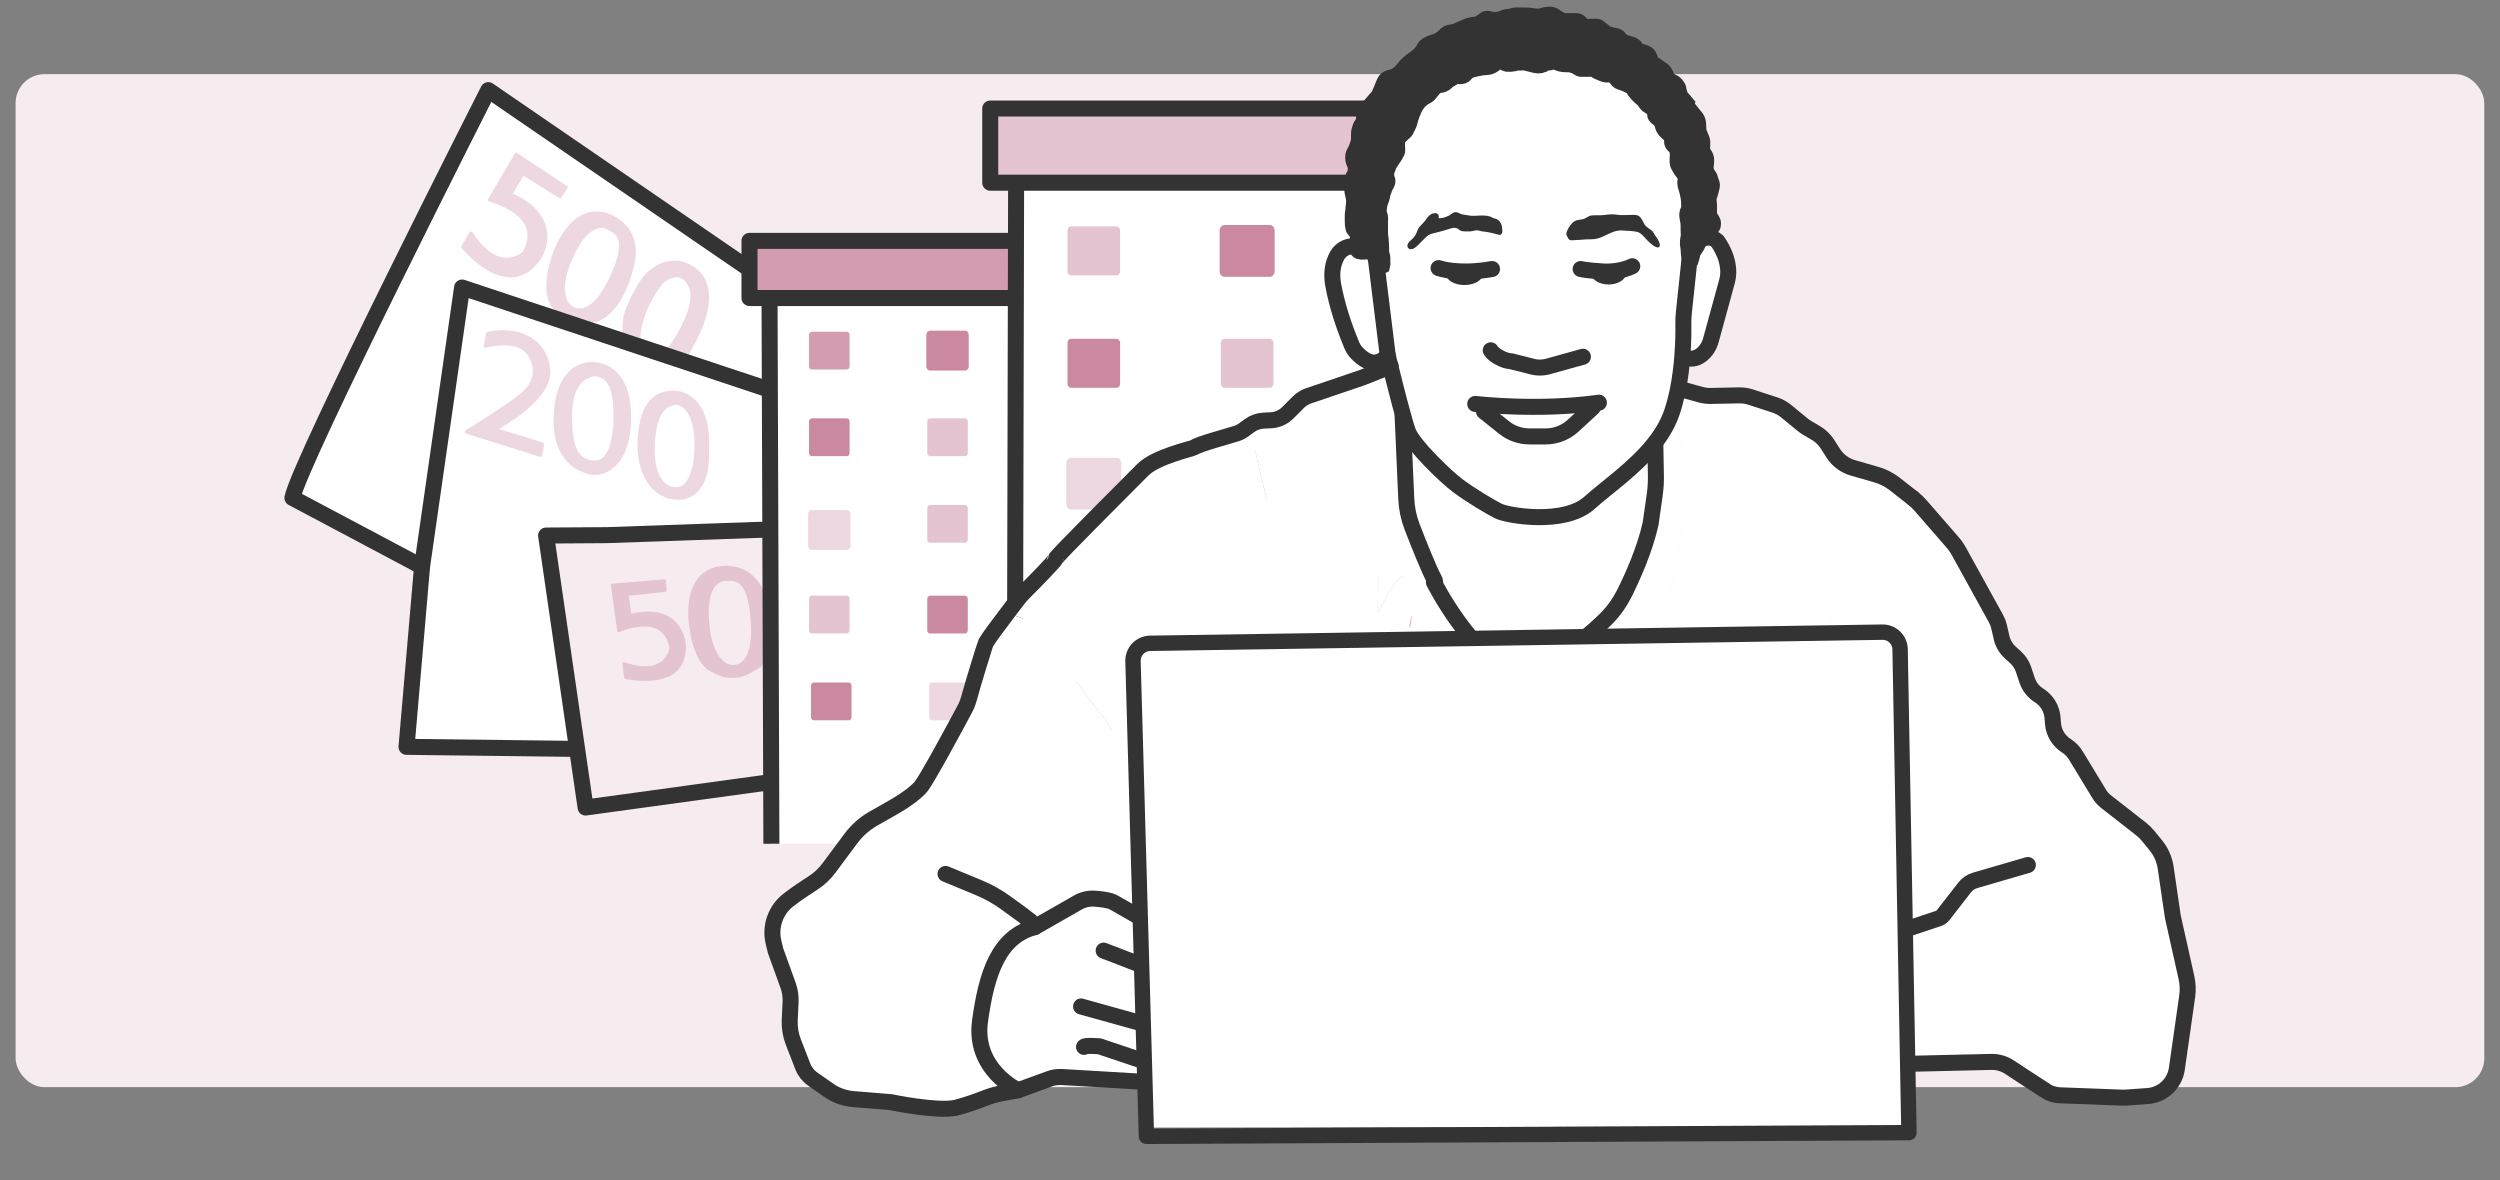 <?xml version="1.0" encoding="UTF-8"?>
<svg id="Layer_1" xmlns="http://www.w3.org/2000/svg" version="1.1" viewBox="0 0 1080 509.836">
  <rect x="0" y="0" width="1080" height="509.836" fill="#808080" stroke="none"/>
  <!-- Generator: Adobe Illustrator 29.5.1, SVG Export Plug-In . SVG Version: 2.1.0 Build 141)  -->
  <defs>
    <style>
      .st0, .st1, .st2, .st3, .st4, .st5, .st6, .st7 {
        stroke: #333;
      }

      .st0, .st1, .st5, .st6, .st7 {
        stroke-width: 6.92px;
      }

      .st0, .st2, .st3, .st4, .st5, .st6, .st7 {
        stroke-linejoin: round;
      }

      .st0, .st2, .st3, .st4, .st5, .st7 {
        stroke-linecap: round;
      }

      .st0, .st8 {
        fill: #d39cb1;
      }

      .st9 {
        fill: #dcb0c1;
      }

      .st1 {
        stroke-miterlimit: 10;
      }

      .st1, .st4, .st5, .st6 {
        fill: none;
      }

      .st10 {
        fill: #edd7e0;
      }

      .st2 {
        stroke-width: 1.449px;
      }

      .st2, .st3, .st11 {
        fill: #333;
      }

      .st3 {
        stroke-width: 1.497px;
      }

      .st12 {
        fill: #ca88a1;
      }

      .st13 {
        fill: #f6ebef;
      }

      .st4 {
        stroke-width: 6.647px;
      }

      .st14 {
        fill: #fff;
      }

      .st15, .st7 {
        fill: #e5c4d1;
      }

      .st16 {
        fill: #b7d2c5;
      }
    </style>
  </defs>
  <rect class="st13" x="6.738" y="32.03" width="1066.476" height="437.623" rx="12.496" ry="12.496"/>
  <g>
    <polygon class="st14" points="364.774 143.793 210.948 39.998 126.235 214.33 180.271 243.758 199.702 125.828 213.506 129.706 228.613 131.128 442.456 203.099 469.373 204.049 364.774 143.793"/>
    <path class="st10" d="M221.621,83.645l4.478-7.726,15.418,9.585c.323.2.746.11.959-.204l2.676-3.951c.106-.156.145-.349.108-.535-.037-.185-.146-.349-.304-.453l-21.574-14.241c-.162-.108-.361-.143-.551-.099-.189.044-.352.164-.45.332l-11.505,19.685c-.113.193-.128.428-.041.633.087.206.266.358.483.411.124.031,12.504,3.15,15.783,10.81,1.387,3.24.949,6.895-1.303,10.865-.495.439-3.64,3.031-8.121,2.512-4.7-.549-9.271-4.239-13.586-10.968-.133-.207-.36-.329-.608-.325-.245.004-.471.135-.596.345l-3.548,5.956c-.151.253-.129.573.055.803.106.133,2.651,3.306,6.573,6.484,4.752,3.852,9.463,5.996,13.715,6.258.441.027.879.034,1.31.021,4.816-.152,9.032-2.766,12.537-7.78.184-.272,4.478-6.751,2.297-14.378-1.629-5.695-6.406-10.417-14.204-14.043Z"/>
    <path class="st10" d="M274.212,104.684c-.97-4.208-3.232-7.598-6.542-9.805-.514-.42-5.941-4.684-12.795-3.237-5.662,1.196-10.556,5.918-14.549,14.041-.332.691-7.354,16.335-2.851,25.333.056.113,3.078,8.002,14.887,8.192,2.65.043,5.019-.071,5.08-.084.476-.098,11.732-2.654,16.748-25.57.669-3.055.677-6.04.023-8.87ZM247.472,111.319c4.056-9.019,7.994-11.81,10.583-12.563.81-.236,1.531-.289,2.14-.252,1.319.081,2.115.592,2.161.622.018.012.036.023.055.034.18.099.367.198.559.301,3.406,1.812,8.071,4.293.013,21.093-4.432,9.24-8.517,11.919-11.162,12.539-2.656.622-4.339-.662-4.406-.714-.037-.029-.081-.058-.123-.079-.075-.039-1.857-.989-2.769-3.977-.866-2.839-1.058-8.093,2.949-17.003Z"/>
    <path class="st10" d="M305.519,122.936c-1.427-4.548-4.791-7.84-10-9.783-.007-.002-.014-.005-.02-.007-.125-.043-3.109-1.029-7.121-.231-6.666,1.325-10.846,6.506-13.179,10.619-6.052,10.671-6.121,13.762-6.194,17.034-.015.693-.184,2.599-.112,3.707.019.302.227.233.502.359l6.29,1.767c.225.104.957.793,1.162.653.205-.14-.148-1.089-.161-1.336-.005-.097-.431-9.829,9.525-23.266.45-.387,3.904-3.241,7.117-2.557,1.747.372,3.166,1.766,4.217,4.142,3.918,8.851-8.857,26.14-8.987,26.313-.13.174-.173.399-.115.609.057.21.208.382.409.467l7.049,2.958c.075.031.153.049.23.054.241.015.481-.095.625-.303.032-.046,3.213-4.664,5.865-10.749,3.594-8.245,4.569-15.125,2.899-20.449Z"/>
    <path class="st14" d="M342.042,168.222l-142.304-46.204-17.037,114.389-1.93,20.834-5.157,65.396,72.612.876-12.309-92.161,39.478-2.392,80.085-1.641,38.359-6.335,48.789-11.546,26.383-2.736-19.999-14.954-24.275.267-15.156,2.594-31.408,8.648s-37.64,21.808-37.165-.343c.284-13.228-2.589-12.427,1.036-34.691Z"/>
    <path class="st5" d="M365.96,145.237L210.939,38.938s-81.551,160.555-84.616,176.139l55.997,29.741,17.298-120.607,288.284,95.901s-76.391-50.131-121.942-74.874Z"/>
    <polygon class="st13" points="335.209 231.307 237.092 235.333 252.976 349.678 333.6 340.815 335.209 231.307"/>
    <polyline class="st5" points="182.321 244.818 175.613 322.637 248.225 323.513"/>
    <g>
      <path class="st10" d="M237.678,159.133c-.756-5.536-3.214-9.809-7.305-12.7-5.011-3.541-12.244-4.667-19.846-3.089-.284.059-.503.285-.553.57l-.972,5.515c-.043.241.043.487.225.65.182.163.436.221.671.152.132-.039,13.238-3.781,17.937,2.97,3.907,5.612,2.861,11.998-2.73,16.667-5.99,5.002-23.877,16.012-24.057,16.123-.236.145-.366.415-.332.69.034.275.226.505.49.588l32.092,10.079c.055.017.112.028.168.031.143.009.288-.026.412-.102.174-.107.294-.283.329-.484l.821-4.788c.06-.349-.148-.689-.486-.795l-18.954-5.926c2.227-1.267,6.654-3.94,10.924-7.415,8.197-6.671,11.953-12.974,11.166-18.735Z"/>
      <path class="st10" d="M257.544,156.51c-.434-.078-5.553-.887-10.352,2.756-4.491,3.409-7.144,9.502-7.887,18.108-.804,9.321.961,16.568,5.248,21.539,4.891,5.672,11.32,6.224,12.037,6.268,2.239.138,5.74-.698,8.849-3.458,4.234-3.759,6.622-9.889,7.099-18.221.507-8.863-.892-15.734-4.159-20.422-3.272-4.694-7.695-6.165-10.835-6.571ZM260.685,197.422c-1.183,1.178-2.547,1.685-4.181,1.54-5.869-.511-9.702-4.214-9.338-20.626.139-6.243,1.817-14.04,9.024-15.722.286-.067.584-.091.89-.072.066.004.133.01.199.018,6.616.805,7.235,8.381,7.567,12.451l.033.402c.553,6.616-.107,17.936-4.194,22.009Z"/>
      <path class="st10" d="M295.433,169.554c-.509-.221-1.07-.393-1.668-.513-1.815-.363-6.484-.912-10.615,1.857-3.426,2.296-5.717,6.307-6.81,11.921-2.02,10.384-.78,19.554,3.493,25.82,2.605,3.82,6.177,6.243,10.331,7.006.675.124,1.334.206,1.976.245,3.112.192,5.825-.608,8.085-2.389,3.457-2.723,5.623-7.653,5.944-13.525.696-12.736.439-25.576-10.736-30.422ZM283.443,186.368c.774-5.12,2.457-8.582,5.003-10.289,1.598-1.071,3.138-1.166,3.967-1.114.379.023.609.077.629.082,3.39.998,5.626,4.843,6.644,11.427.511,3.303.516,7.78.013,11.684-.434,3.373-1.438,7.932-3.753,10.496-1.184,1.312-2.536,1.91-4.133,1.828-.029-.001-.058-.003-.087-.005-2.165-.134-3.991-1.092-5.425-2.849-3.256-3.987-4.298-11.736-2.858-21.26Z"/>
    </g>
    <path class="st5" d="M472.242,214.341h0c-.389-2.769-3.109-4.578-5.813-3.866l-26.198,6.892-38.11,8.844c-5.089,1.181-10.294,1.787-15.517,1.806l-37.859.139-86.527,3.028-26.301.17,17.06,117.499,96.678-13.279"/>
    <path class="st16" d="M378.634,268.848c-.478-.275-11.772-6.7-19.766-1.029-.059.036-5.949,3.674-4.359,10.335.031.132.115.246.232.316.07.041.147.065.225.07.054.003.11-.002.164-.018l5.927-1.628c.237-.065.392-.292.366-.536-.004-.043-.399-4.26,3.201-5.623,3.712-1.412,8.234,1.385,8.279,1.413.146.09.327.104.481.03l5.21-2.439c.169-.079.281-.246.29-.433.008-.187-.089-.364-.25-.457Z"/>
    <g>
      <path class="st15" d="M272.737,265.135l-1.093-7.733,15.784-1.735c.33-.037.573-.328.55-.659l-.294-4.164c-.011-.165-.089-.319-.214-.426-.125-.108-.289-.161-.454-.147l-22.534,1.858c-.17.014-.326.096-.432.23-.106.133-.154.303-.13.471l2.719,19.756c.026.194.143.363.314.458.171.095.377.102.555.022.102-.046,10.303-4.588,16.697-1.09,2.705,1.48,4.378,4.231,4.973,8.178-.103.569-.867,4.051-4.229,6.115-3.53,2.161-8.667,2.092-15.271-.206-.203-.07-.425-.031-.594.104-.166.135-.251.347-.224.56l.776,6.014c.033.255.221.464.472.523.145.034,3.61.842,8.024.91,5.35.083,9.749-.987,12.816-3.104.318-.22.623-.451.912-.693,3.231-2.706,4.719-6.782,4.422-12.124-.02-.287-.567-7.063-6.187-11.132-4.196-3.038-10.034-3.705-17.356-1.987Z"/>
      <path class="st15" d="M326.547,250.044c-2.883-3.216-6.501-5.09-10.465-5.423-.653-.119-7.465-1.23-12.767,3.349-4.379,3.783-6.382,10.282-5.954,19.323.043.765,1.161,18.784,9.961,22.937.114.054.24.076.365.065l.827.48c4.813,2.795,10.751,2.815,15.584.054,2.301-1.315,4.221-2.413,4.251-2.427.056-.026.109-.061.156-.101.37-.316,8.989-7.992,2.308-30.479-.891-2.998-2.326-5.615-4.266-7.777ZM306.342,268.773c-.807-9.856,1.292-14.202,3.195-16.113.595-.598,1.2-.993,1.752-1.255,1.194-.566,2.138-.504,2.192-.5.022.002.043.003.065.003.205-0.0.417-.003.635-.007,3.858-.06,9.141-.142,10.204,18.461.585,10.231-1.697,14.55-3.714,16.372-2.025,1.828-4.119,1.517-4.202,1.504-.046-.008-.099-.011-.146-.01-.085.002-2.104.032-4.346-2.144-2.13-2.067-4.836-6.575-5.634-16.311Z"/>
    </g>
    <g>
      <g>
        <rect class="st14" x="333.307" y="125.177" width="152.488" height="239.329"/>
        <path class="st6" d="M487.635,323.034V120.642c-.606-.686-155.222,0-155.222,0l.826,243.863"/>
        <g>
          <g>
            <path class="st12" d="M416.877,142.843h-15.093c-.891,0-1.613.816-1.613,1.825v13.589c0,1.009.722,1.825,1.613,1.825h15.093c.891,0,1.613-.816,1.613-1.825v-13.589c0-1.009-.722-1.825-1.613-1.825Z"/>
            <path class="st10" d="M465.862,182.917h-15.094c-.891,0-1.613.816-1.613,1.825v13.587c0,1.009.722,1.825,1.613,1.825h15.094c.891,0,1.613-.816,1.613-1.825v-13.587c0-1.009-.722-1.825-1.613-1.825Z"/>
            <path class="st10" d="M365.812,220.341h-15.093c-.891,0-1.613.816-1.613,1.825v13.589c0,1.009.722,1.825,1.613,1.825h15.093c.891,0,1.613-.816,1.613-1.825v-13.589c0-1.009-.722-1.825-1.613-1.825Z"/>
            <path class="st10" d="M465.862,259.534h-15.094c-.891,0-1.613.816-1.613,1.825v13.589c0,1.009.722,1.825,1.613,1.825h15.094c.891,0,1.613-.816,1.613-1.825v-13.589c0-1.009-.722-1.825-1.613-1.825Z"/>
          </g>
          <g>
            <path class="st9" d="M465.862,143.299h-15.094c-.668,0-1.21.613-1.21,1.369v13.589c0,.756.542,1.369,1.21,1.369h15.094c.668,0,1.21-.613,1.21-1.369v-13.589c0-.756-.542-1.369-1.21-1.369Z"/>
            <path class="st8" d="M365.812,143.299h-15.093c-.668,0-1.21.613-1.21,1.369v13.589c0,.756.542,1.369,1.21,1.369h15.093c.668,0,1.21-.613,1.21-1.369v-13.589c0-.756-.542-1.369-1.21-1.369Z"/>
            <path class="st15" d="M416.877,180.723h-15.093c-.668,0-1.21.613-1.21,1.369v13.589c0,.756.542,1.369,1.21,1.369h15.093c.668,0,1.21-.613,1.21-1.369v-13.589c0-.756-.542-1.369-1.21-1.369Z"/>
            <path class="st12" d="M365.812,180.723h-15.093c-.668,0-1.21.613-1.21,1.369v13.589c0,.756.542,1.369,1.21,1.369h15.093c.668,0,1.21-.613,1.21-1.369v-13.589c0-.756-.542-1.369-1.21-1.369Z"/>
            <path class="st10" d="M466.706,297.035h-15.094c-.891,0-1.613.816-1.613,1.825v13.587c0,1.009.722,1.825,1.613,1.825h15.094c.891,0,1.613-.816,1.613-1.825v-13.587c0-1.009-.722-1.825-1.613-1.825Z"/>
            <path class="st10" d="M417.721,294.841h-15.093c-.668,0-1.21.613-1.21,1.369v13.589c0,.756.542,1.369,1.21,1.369h15.093c.668,0,1.21-.613,1.21-1.369v-13.589c0-.756-.542-1.369-1.21-1.369Z"/>
            <path class="st12" d="M366.656,294.841h-15.093c-.668,0-1.21.613-1.21,1.369v13.589c0,.756.542,1.369,1.21,1.369h15.093c.668,0,1.21-.613,1.21-1.369v-13.589c0-.756-.542-1.369-1.21-1.369Z"/>
            <path class="st15" d="M416.877,218.148h-15.093c-.668,0-1.21.613-1.21,1.369v13.587c0,.756.542,1.369,1.21,1.369h15.093c.668,0,1.21-.613,1.21-1.369v-13.587c0-.756-.542-1.369-1.21-1.369Z"/>
            <path class="st9" d="M465.862,218.148h-15.094c-.668,0-1.21.613-1.21,1.369v13.587c0,.756.542,1.369,1.21,1.369h15.094c.668,0,1.21-.613,1.21-1.369v-13.587c0-.756-.542-1.369-1.21-1.369Z"/>
            <path class="st12" d="M416.877,257.341h-15.093c-.668,0-1.21.613-1.21,1.369v13.589c0,.756.542,1.369,1.21,1.369h15.093c.668,0,1.21-.613,1.21-1.369v-13.589c0-.756-.542-1.369-1.21-1.369Z"/>
            <path class="st15" d="M365.812,257.341h-15.093c-.668,0-1.21.613-1.21,1.369v13.589c0,.756.542,1.369,1.21,1.369h15.093c.668,0,1.21-.613,1.21-1.369v-13.589c0-.756-.542-1.369-1.21-1.369Z"/>
          </g>
        </g>
        <rect class="st0" x="323.78" y="104.052" width="171.84" height="24.7"/>
      </g>
      <g>
        <rect class="st14" x="440.14" y="74.293" width="197.823" height="274.316"/>
        <path class="st6" d="M640.351,348.891V68.41c-.786-.89-201.37,0-201.37,0l-.635,280.481"/>
        <g>
          <g>
            <path class="st12" d="M548.556,97.211h-19.581c-1.155,0-2.092,1.059-2.092,2.368v17.629c0,1.309.937,2.368,2.092,2.368h19.581c1.155,0,2.092-1.059,2.092-2.368v-17.629c0-1.309-.937-2.368-2.092-2.368Z"/>
            <path class="st15" d="M612.104,149.199h-19.582c-1.155,0-2.092,1.059-2.092,2.368v17.627c0,1.309.937,2.368,2.092,2.368h19.582c1.155,0,2.092-1.059,2.092-2.368v-17.627c0-1.309-.937-2.368-2.092-2.368Z"/>
            <path class="st10" d="M482.309,197.749h-19.581c-1.155,0-2.092,1.059-2.092,2.368v17.629c0,1.309.937,2.368,2.092,2.368h19.581c1.155,0,2.092-1.059,2.092-2.368v-17.629c0-1.309-.937-2.368-2.092-2.368Z"/>
            <path class="st8" d="M612.104,248.594h-19.582c-1.155,0-2.092,1.059-2.092,2.368v17.629c0,1.309.937,2.368,2.092,2.368h19.582c1.155,0,2.092-1.059,2.092-2.368v-17.629c0-1.309-.937-2.368-2.092-2.368Z"/>
          </g>
          <g>
            <path class="st15" d="M612.104,97.803h-19.582c-.866,0-1.569.796-1.569,1.776v17.629c0,.981.703,1.776,1.569,1.776h19.582c.866,0,1.569-.796,1.569-1.776v-17.629c0-.981-.703-1.776-1.569-1.776Z"/>
            <path class="st15" d="M482.309,97.803h-19.581c-.866,0-1.569.796-1.569,1.776v17.629c0,.981.703,1.776,1.569,1.776h19.581c.866,0,1.569-.796,1.569-1.776v-17.629c0-.981-.703-1.776-1.569-1.776Z"/>
            <path class="st15" d="M548.556,146.352h-19.581c-.866,0-1.569.796-1.569,1.776v17.629c0,.981.703,1.776,1.569,1.776h19.581c.866,0,1.569-.796,1.569-1.776v-17.629c0-.981-.703-1.776-1.569-1.776Z"/>
            <path class="st12" d="M482.309,146.352h-19.581c-.866,0-1.569.796-1.569,1.776v17.629c0,.981.703,1.776,1.569,1.776h19.581c.866,0,1.569-.796,1.569-1.776v-17.629c0-.981-.703-1.776-1.569-1.776Z"/>
            <path class="st10" d="M613.199,297.244h-19.582c-1.155,0-2.092,1.059-2.092,2.368v17.627c0,1.309.937,2.368,2.092,2.368h19.582c1.155,0,2.092-1.059,2.092-2.368v-17.627c0-1.309-.937-2.368-2.092-2.368Z"/>
            <path class="st8" d="M549.651,294.397h-19.581c-.866,0-1.569.796-1.569,1.776v17.629c0,.981.703,1.776,1.569,1.776h19.581c.866,0,1.569-.796,1.569-1.776v-17.629c0-.981-.703-1.776-1.569-1.776Z"/>
            <path class="st8" d="M483.404,294.397h-19.581c-.866,0-1.569.796-1.569,1.776v17.629c0,.981.703,1.776,1.569,1.776h19.581c.866,0,1.569-.796,1.569-1.776v-17.629c0-.981-.703-1.776-1.569-1.776Z"/>
            <path class="st8" d="M548.556,194.904h-19.581c-.866,0-1.569.796-1.569,1.776v17.627c0,.981.703,1.776,1.569,1.776h19.581c.866,0,1.569-.796,1.569-1.776v-17.627c0-.981-.703-1.776-1.569-1.776Z"/>
            <path class="st15" d="M612.104,194.904h-19.582c-.866,0-1.569.796-1.569,1.776v17.627c0,.981.703,1.776,1.569,1.776h19.582c.866,0,1.569-.796,1.569-1.776v-17.627c0-.981-.703-1.776-1.569-1.776Z"/>
            <path class="st10" d="M548.556,245.75h-19.581c-.866,0-1.569.796-1.569,1.776v17.629c0,.981.703,1.776,1.569,1.776h19.581c.866,0,1.569-.796,1.569-1.776v-17.629c0-.981-.703-1.776-1.569-1.776Z"/>
            <path class="st15" d="M482.309,245.75h-19.581c-.866,0-1.569.796-1.569,1.776v17.629c0,.981.703,1.776,1.569,1.776h19.581c.866,0,1.569-.796,1.569-1.776v-17.629c0-.981-.703-1.776-1.569-1.776Z"/>
          </g>
        </g>
        <rect class="st7" x="427.782" y="46.887" width="222.928" height="32.043"/>
      </g>
    </g>
    <g>
      <g>
        <g>
          <path class="st14" d="M667.942,459.601c-1.791-4.21-9.267-19.531-25.12-24.483l-.847-9.882-.337-3.993s32.829,1.356,41.123.847c5.109-.315,9.897-.884,12.819-1.274,1.843-.247,3.559-1.034,4.952-2.263,4.068-3.589,13.321-11.223,19.127-11.867,6.503-.719,20.513.652,24.491,1.071.697.075,1.364.33,1.933.742l7.192,5.169c1.004.719,2.285.944,3.476.607l20.288-5.724,18.7-5.387,1.393-.405c.697-.202,1.431-.217,2.135-.052l16.01,1.969c.487.112-.951,1.432-.464,1.372l-16.037-5.098-.532-15.969c-.127-.277-1.529-6.628-1.597-6.92l-6.213-33.537-.202.007c0-.457-.007-.704-.007-.704,0,0-.547-63.194-.727-63.741,0,0,.569-17.486,10.901-39.625,10.181-21.816,23.584-26.791,25.869-25.315.037.022.067.052.097.075,1.191.929,2.285,1.963,3.266,3.102l13.8,15.868c1.094,1.251,2.053,2.622,2.854,4.083l16.055,29.106c.562,1.019.974,2.105,1.236,3.236l1.101,4.81c.569,2.48,1.88,4.727,3.761,6.443l2.3,2.098c1.596,1.446,2.787,3.289,3.461,5.334l1.461,4.45c.907,2.765,2.75,5.124,5.207,6.668l.03.022c3.341,2.098,5.484,5.656,5.799,9.59l.202,2.562c.307,3.933,2.457,7.484,5.791,9.59,1.633,1.034,3.004,2.427,4.008,4.076l10.152,16.699c.787,1.289,1.798,2.427,2.982,3.356l15.089,11.792c1.154.899,2.203,1.933,3.124,3.064l3.334,4.098c2.225,2.735,3.671,6.023,4.18,9.507l3.109,21.247,5.874,26.274c.599,2.66.704,5.402.322,8.099l-4.465,31.339c-.907,6.391-6.158,11.29-12.601,11.755l-9.365.674c-.494.037-.996.045-1.498.022l-26.873-1.011c-1.723-.06-3.409-.45-4.967-1.139-.734-.315-1.431-.697-2.105-1.139l-14.856-9.867c-2.337-1.551-5.102-2.352-7.911-2.285l-56.219,1.296c-3.634.082-7.275-.232-10.841-.944l-29.496-5.866-46.884-11.515s-10.661-2.195-21.831-.502c-11.17,1.693-23.697,9.814-26.574,19.464,0,0-.142-.39-.435-1.071v-.007Z"/>
          <path class="st14" d="M818.551,209.109l7.717,6.038c-2.285-1.476-15.688,3.499-25.869,25.315-10.331,22.139-10.901,39.625-10.901,39.625.18.547,10.866,82.237,10.866,82.237,0,0-5.314-.156-5.314.301.12,6.256,11.286,25.634,3.726,38.857l-3.037,1.682-18.7,5.387-20.288,5.724c-1.191.337-2.472.112-3.476-.607l-7.192-5.169c-.569-.412-1.236-.667-1.933-.742-3.978-.42-17.988-1.791-24.491-1.071-5.806.644-15.059,8.279-19.127,11.867-1.393,1.229-3.109,2.015-4.952,2.263-2.922.39-7.709.959-12.819,1.274-8.294.509-41.123-.847-41.123-.847l.337,3.993-.39.03-29.331-8.556-20.236-5.357c-.36-.097-.734-.157-1.109-.18l-9.058-.502c-.907-.052-1.806.12-2.63.502l-5.806,2.682c-.584.27-1.124.637-1.581,1.094l-24.566,24.371-5.492-.18-3.641-3.057.674-1.341c.757-1.513,1.131-3.154,1.131-4.795,0-2.24-.697-4.465-2.068-6.338-.674-.921-1.491-1.731-2.42-2.397l4.967-4.915c1.693-1.678,2.592-3.926,2.592-6.218,0-1.101-.21-2.218-.637-3.274-1.566-3.873-5.656-6.098-9.762-5.312l-4.016.779c-.592.112-1.199.172-1.791.172-1.708,0-3.386-.465-4.87-1.349-1.334-.802-2.847-1.259-4.398-1.334l-8.159-.397-.12.105-19.172-21.434.337-.3s1.109-20.67-.367-26.941-2.952-28.042-14.025-41.7c-7.282-8.975-17.119-23.547-22.993-32.462-3.319-5.035-8.294-8.743-14.055-10.489l-3.177-.959-.704-.24c1.738-2.285,3.364-4.413,4.51-5.919.959-1.259,2-2.435,3.139-3.544,3.738-3.634,13.216-13.433,13.216-14.04,0-.772,31.279-32.05,37.744-38.516,5.649-5.649,21.142-9.065,21.824-9.5,2.824-1.798,14.182-4.705,18.61-6.136,1.116-.36,2.173-.899,3.117-1.596l2.555-1.858s6.278,28.589,8.848,37.062c2.562,8.473,30.042,50.331,32.867,54.181,1.918,2.615,10.459,10.788,15.748,15.77,2.457,2.315,5.589,3.806,8.945,4.165,2.727.285,6.248.996,9.455,2.66,4.465,2.322,26.094,27.001,26.941,27.96.015.022.022.03.022.03l6.675-.517,23.48-10.871,28.649-13.261,11.71-7.402c1.94-1.221,3.679-2.727,5.177-4.473l11.612-13.545s29.526-41.086,42.367-58.804c12.841-17.718,19.606-21.045,19.606-21.045,1.97,3.087,4.99,5.342,8.503,6.353l10.129,2.922c2.899.832,5.611,2.218,7.994,4.083Z"/>
          <path class="st14" d="M789.475,191.9l2.45,3.851s-17.748.509-26.769-6.023c-5.641-4.091-12.601-6.053-17.074-6.96-3.356-.674-6.548-2.008-9.417-3.881l-13.403-8.773-.764-.165c.142-.637.277-1.281.405-1.925l.847.015,9.043,2.48c1.386.375,2.824.554,4.263.524l12.257-.247c1.678-.03,3.356.217,4.952.742l10.474,3.416c1.776.577,3.424,1.476,4.862,2.66l7.237,5.934c.607.494,1.244.936,1.918,1.334l3.656,2.15c2.053,1.199,3.783,2.869,5.065,4.87Z"/>
          <path class="st14" d="M765.157,189.728c9.02,6.533,26.769,6.023,26.769,6.023,0,0-6.765,3.326-19.606,21.045-12.841,17.718-42.367,58.804-42.367,58.804l-11.612,13.545c-1.498,1.746-3.236,3.251-5.177,4.473l-11.71,7.402-28.649,13.261-.06-.135,12.174-9.47,19.382-17.269c2.27-2.023,4.21-4.39,5.754-7.012,3.102-5.282,8.264-14.235,9.35-17.186,1.581-4.285,5.634-18.258,7.889-43.505,2.255-25.24-4.997-41.677-4.997-41.677.884-2.607,1.603-5.334,2.203-8.076l.764.165,13.403,8.773c2.869,1.873,6.061,3.207,9.417,3.881,4.473.907,11.433,2.869,17.074,6.96Z"/>
          <path class="st14" d="M729.96,114.292c.015-1.004.562-2.218.802-3.162.21-.809.3-1.925.787-2.6.839-1.161,1.543-2.27,2.113-3.596.165-.382.127-.614.24-.974,2.862-1.701,5.566-1.94,8.009.21,2.585,3.723,4.315,7.687,4.66,12.062.15,1.865-.067,3.738-.562,5.544l-6.9,25.18c-.674,2.457-2.03,4.712-4.038,6.286-2.57,2.023-5.139,2.173-7.709.749l-.592-.045c.472-6.061.487-11.155.442-13.95-.03-1.708.052-3.416.232-5.109l2.487-23.442c.022.172.037.345.037.539-.007.772.022,1.536-.007,2.308Z"/>
          <path class="st11" d="M586.34,106.56c0-.472.007-.951.022-1.423.015-.584.195-1.094.255-1.656.06-.494.09-1.184.015-1.663-.105-.689-.607-1.423-.981-2.008-.202-.322-.479-.509-.719-.809-.33-.42-.24-.652-.337-1.154-.127-.674-.187-1.214-.187-1.91.007-1.146.015-2.293,0-3.439-.007-.607.202-1.101.262-1.701.067-.697.03-1.311.172-2.023.232-1.146.187-2.772-.12-3.903-.337-1.236-.554-2.465-.562-3.746,0-1.154-.24-2.57.045-3.671.3-1.161,1.289-2.098,1.438-3.311.15-1.154.067-2.465-.442-3.491-.509-1.041-.734-2.225-.562-3.394.21-1.349,1.154-2.285,1.528-3.514.39-1.274.907-2.54.936-3.873.022-1.274-.112-2.51.24-3.723.232-.817.502-1.723,1.034-2.427.142-.195.577-.494.719-.727.255-.435.217-.779.21-1.281-.015-1.161-.285-3.064.734-3.858l4.66-5.394c1.049-.914,1.401-2.188,1.963-3.424.502-1.124.959-2.285,1.401-3.431.839-2.18,2.944-1.865,4.735-2.697.682-.322,1.379-.959,1.963-1.468.652-.584,1.304-1.266,1.821-1.963,1.274-1.738,2.832-2.959,4.6-4.165,1.536-1.049,2.847-2.36,3.866-3.918.255-.375.292-.787.607-1.139.375-.412.892-.802,1.401-1.019.435-.187.779-.33,1.184-.554.397-.225.802-.285,1.266-.412,1.686-.457,3.124-1.274,4.353-2.517.524-.524,1.056-1.049,1.701-1.416.704-.397,1.476-.232,2.21-.42,2.75-.682,5.117-2.45,7.851-3.012,1.393-.277,2.705-.142,3.926-1.026.345-.247.592-.442.974-.637.42-.217.644-.614,1.034-.854.637-.397,1.423-.27,2.09-.052,1.438.472,2.869.39,4.323.037.727-.172,1.408-.524,2.113-.772.847-.292,1.723-.277,2.57-.442.674-.135,1.393-.442,2.083-.479.824-.045,1.671.007,2.495.007,1.701,0,3.289-.022,4.922.3.817.157,1.581.202,2.427.195,1.109-.007,2.015-.479,3.079-.682.749-.15,2.023-.24,2.772-.075,1.079.24,1.88,1.236,2.869,1.678.472.21.764.375,1.184.674.532.382.981.375,1.596.36,1.004-.015,2.015,0,3.019,0,.719,0,1.506-.09,2.218.022,1.161.18,1.671,1.206,2.09,2.18,0,0,.052.127.105.247h4.555c.667,0,1.723-.21,2.315.135.352.202.712.592,1.056.847.427.322.899.622,1.296.981.689.614,1.019.989,1.948,1.221.757.195,1.446.435,2.195.614.824.202,1.641.127,2.315.749.307.277.457.682.749.974.36.367.839.659,1.236.981.502.412,1.199.479,1.821.667.824.24,1.701.397,2.465.817.33.172.629.42.869.704.3.352.322.779.592,1.131.509.682,1.528.779,2.285,1.019.794.262,1.663.397,2.33.921.562.435,1.019,1.274,1.221,1.955.225.757.262,1.536.899,2.105.345.307.772.382,1.169.584.554.27.996.629,1.476.989.33.247.622.472.921.742.352.322.719.382,1.086.652.599.45,1.086,1.341,1.356,2.03.382.981.854,2.068,1.821,2.562.764.397,1.821.764,2.36,1.416.33.405.749.899.989,1.356.247.457.195.854.285,1.349.15.809.547,1.596.682,2.397l2.937,3.431c-.202,1.266,1.026,2.3,1.671,3.184.689.951,1.468,1.768,2.195,2.69,1.049,1.319,1.056,3.027,1.041,4.66-.022,1.776.959,3.214,1.536,4.847.502,1.438-.045,3.094.165,4.593.127.892.824,1.573,1.236,2.375.427.839.487,1.356.487,2.278.007,1.049-.27,2.015-.247,3.079.015.847.412,1.925.854,2.66.255.412.614.719.817,1.169.255.554.315,1.191.547,1.753.322.779.644,1.453.465,2.352-.172.847-.442,1.708-.652,2.585-.135.599-.397,1.139-.562,1.723-.09.345-.277.847-.24,1.221,0,0,.127,1.206.247,2.412v1.753c0,1.146-.21,2.442.36,3.461.577,1.041,1.326,1.648,1.356,2.907.007.584-.037,1.034-.472,1.483-.247.255-.614.352-.862.592-.292.277-.217.465-.42.802-.307.517-.907.981-1.311,1.423-.382.412-.802.832-1.214,1.214-.405.367-.779.712-1.169,1.094-.285.292-.532.292-.667.734-.112.36-.075.592-.24.974-.569,1.326-1.274,2.435-2.113,3.596-.487.674-.577,1.791-.787,2.6-.24.944-.787,2.158-.802,3.162.03-.772,0-1.536.007-2.308,0-.195-.015-.367-.037-.539-.045-.367-.142-.704-.217-1.101-.24-1.371-.12-2.809-.427-4.165-.172-.764-.045-1.626-.052-2.412-.007-.509.172-.794.255-1.266.165-.907-.007-2.008-.007-2.937,0-1.498.075-2.959-.247-4.42-.225-1.004-.509-2.375-.202-3.416.105-.352.345-.667.45-1.041.097-.36.21-.817.255-1.191.045-.382-.015-.817-.015-1.206,0-1.161-.075-2.24-.3-3.371-.24-1.229-.494-2.547-.921-3.731-.472-1.296-.547-2.293-.3-3.626.27-1.461-.592-2.345-1.416-3.424-.442-.577-.854-1.109-1.161-1.761-.247-.532-.697-1.146-.809-1.716-.225-1.094,0-2.487.007-3.619.007-1.446-.157-2.705-1.214-3.738-.524-.517-1.131-1.004-1.251-1.776-.082-.547.082-1.109-.037-1.656-.352-1.656-1.888-2.337-2.892-3.491-.659-.749-1.049-1.716-1.251-2.66-.165-.749-.682-1.431-1.184-2.008-.509-.584-1.408-.981-1.813-1.648-.195-.322-.105-.562-.15-.914-.075-.509-.202-1.086-.435-1.558-.652-1.341-2.562-1.701-3.439-2.922-.435-.599-.764-1.236-1.334-1.723-1.693-1.423-3.162-2.697-4.832-5.626-.682-.067-1.581-.644-2.21-.914-.847-.367-1.761-.764-2.652-.996-.936-.24-1.311-.824-1.88-1.581-.584-.779-1.169-1.618-2.195-1.663-.712-.037-1.453.09-2.158.015-.847-.09-1.678-.487-2.45-.809-.869-.352-1.641-.674-2.397-1.221-.712-.502-1.251-.427-2.105-.427h-2.36c-.532,0-1.086.03-1.618,0s-.584-.165-1.026-.442c-1.393-.869-2.832-1.521-4.465-1.521-1.581,0-2.959-.022-4.413-.667-.802-.36-1.274-.652-2.195-.569-.524.045-.929.337-1.423.45-.974.225-1.94-.382-3.049.959-2.083.839-4.225-.195-6.271-.607-.42-.082-.802-.232-1.214-.315-.689-.135-1.573.015-2.278.015-.599,0-1.176-.045-1.761.112-.652.172-1.176.352-1.843.375-.644.022-1.408.12-2.03.022-.787-.127-1.356-.697-2.083-.951-.682-.24-1.109-.292-1.783.015-.622.277-1.191.734-1.716,1.169-1.011.824-2.173,1.191-3.484,1.221-1.468.045-2.959.367-4.42.667-1.401.292-2.637.577-3.798,1.528-.682.562-.839,1.229-1.708,1.551-.532.195-.974.172-1.536.172-.502,0-1.221-.15-1.701-.022-.704.187-1.386.832-2.023,1.191-.622.352-1.161.547-1.671,1.094-.36.382-.337.479-.779.742-.285.172-.622.352-.929.494-.547.262-1.139.187-1.716.36-.592.18-1.251.337-1.723.779-.524.494-.944,1.191-1.453,1.723-.45.472-.787,1.011-1.229,1.483-.562.592-1.206.832-1.91,1.229-.712.397-1.379.936-1.955,1.521-2.03,2.03-3.004,4.585-3.911,7.222-.337.974-.494,2.008-.862,2.967-.225.599-.592,1.131-.862,1.708-.127.262-.195.592-.337.839-.277.487-.794.839-1.184,1.229-.637.637-1.371,1.221-1.978,1.903-.929,1.049-.727,2.345-.727,3.656,0,.727.172,1.708.022,2.42-.172.809-1.364,1.364-1.244,2.255l-2.45,3.679c-.112,1.154-.877,2.188-.989,3.334-.09.869-.045,1.768.322,2.547.824,1.761-1.019,3.027-1.296,4.66l-.734,1.955c.015,1.558-.839,2.907-1.199,4.413-.262,1.109-.412,2.315-.285,3.484.06.577.307,1.116.45,1.656.165.637.052,1.371.052,2.03v3.634c0,.652.007,1.304,0,1.963,0,.779.217,1.423.255,2.18.06,1.319.24,2.54.24,3.866,0,.599-.06,1.221-.015,1.813.052.764.382,1.438.517,2.165.075.442-.015,1.004-.015,1.453,0,.674.157,1.633-.022,2.278-.884.442-2.42-2.63-2.682-3.132-.045-.082-.09-.172-.135-.262-.472-.921-1.101-2.135-1.933-2.66-1.319-.824-5.926,1.109-6.023-1.371-.007-.27-.015-.539-.015-.824Z"/>
          <path class="st14" d="M601.611,157.353c-.704-2.869-1.161-4.742-1.161-4.742l-5.192-42.142c.045.09.09.18.135.262.262.502,1.798,3.574,2.682,3.132.18-.644.022-1.603.022-2.278,0-.45.09-1.011.015-1.453-.135-.727-.465-1.401-.517-2.165-.045-.592.015-1.214.015-1.813,0-1.326-.18-2.547-.24-3.866-.037-.757-.255-1.401-.255-2.18.007-.659,0-1.311,0-1.963v-3.634c0-.659.112-1.393-.052-2.03-.142-.539-.39-1.079-.45-1.656-.127-1.169.022-2.375.285-3.484.36-1.506,1.214-2.854,1.199-4.413l.734-1.955c.277-1.633,2.12-2.899,1.296-4.66-.367-.779-.412-1.678-.322-2.547.112-1.146.877-2.18.989-3.334l2.45-3.679c-.12-.892,1.071-1.446,1.244-2.255.15-.712-.022-1.693-.022-2.42,0-1.311-.202-2.607.727-3.656.607-.682,1.341-1.266,1.978-1.903.39-.39.907-.742,1.184-1.229.142-.247.21-.577.337-.839.27-.577.637-1.109.862-1.708.367-.959.524-1.993.862-2.967.907-2.637,1.88-5.192,3.911-7.222.577-.584,1.244-1.124,1.955-1.521.704-.397,1.349-.637,1.91-1.229.442-.472.779-1.011,1.229-1.483.509-.532.929-1.229,1.453-1.723.472-.442,1.131-.599,1.723-.779.577-.172,1.169-.097,1.716-.36.307-.142.644-.322.929-.494.442-.262.42-.36.779-.742.509-.547,1.049-.742,1.671-1.094.637-.36,1.319-1.004,2.023-1.191.479-.127,1.199.022,1.701.022.562,0,1.004.022,1.536-.172.869-.322,1.026-.989,1.708-1.551,1.161-.951,2.397-1.236,3.798-1.528,1.461-.3,2.952-.622,4.42-.667,1.311-.03,2.472-.397,3.484-1.221.524-.435,1.094-.892,1.716-1.169.674-.307,1.101-.255,1.783-.015.727.255,1.296.824,2.083.951.622.097,1.386,0,2.03-.022.667-.022,1.191-.202,1.843-.375.584-.157,1.161-.112,1.761-.112.704,0,1.588-.15,2.278-.015.412.082.794.232,1.214.315,2.045.412,4.188,1.446,6.271.607,1.109-1.341,2.075-.734,3.049-.959.494-.112.899-.405,1.423-.45.921-.082,1.393.21,2.195.569,1.453.644,2.832.667,4.413.667,1.633,0,3.072.652,4.465,1.521.442.277.494.412,1.026.442s1.086,0,1.618,0h2.36c.854,0,1.393-.075,2.105.427.757.547,1.528.869,2.397,1.221.772.322,1.603.719,2.45.809.704.075,1.446-.052,2.158-.015,1.026.045,1.611.884,2.195,1.663.569.757.944,1.341,1.88,1.581.892.232,1.806.629,2.652.996.629.27,1.528.847,2.21.914,1.671,2.929,3.139,4.203,4.832,5.626.569.487.899,1.124,1.334,1.723.877,1.221,2.787,1.581,3.439,2.922.232.472.36,1.049.435,1.558.045.352-.045.592.15.914.405.667,1.304,1.064,1.813,1.648.502.577,1.019,1.259,1.184,2.008.202.944.592,1.91,1.251,2.66,1.004,1.154,2.54,1.836,2.892,3.491.12.547-.045,1.109.037,1.656.12.772.727,1.259,1.251,1.776,1.056,1.034,1.221,2.293,1.214,3.738-.007,1.131-.232,2.525-.007,3.619.112.569.562,1.184.809,1.716.307.652.719,1.184,1.161,1.761.824,1.079,1.686,1.963,1.416,3.424-.247,1.334-.172,2.33.3,3.626.427,1.184.682,2.502.921,3.731.225,1.131.3,2.21.3,3.371,0,.39.06.824.015,1.206-.045.375-.157.832-.255,1.191-.105.375-.345.689-.45,1.041-.307,1.041-.022,2.412.202,3.416.322,1.461.247,2.922.247,4.42,0,.929.172,2.03.007,2.937-.082.472-.262.757-.255,1.266.007.787-.12,1.648.052,2.412.307,1.356.187,2.794.427,4.165.075.397.172.734.217,1.101l-2.487,23.442c-.18,1.693-.262,3.401-.232,5.109.045,2.794.03,7.889-.442,13.95-.337,4.36-.914,9.223-1.865,14.077-.127.644-.262,1.289-.405,1.925-.599,2.742-1.319,5.469-2.203,8.076-1.633,4.817-4.225,9.208-7.365,13.246-8.338,10.728-20.498,18.947-28.349,25.989-10.803,9.702-35.272,5.514-39.243,3.529-3.971-1.985-12.347-7.05-17.636-11.021s-19.179-17.419-21.382-23.15c-.524-1.364-1.304-3.963-2.18-7.132-1.843-6.623-4.121-15.718-5.477-21.187Z"/>
          <path class="st14" d="M722.296,178.025s7.252,16.437,4.997,41.677c-2.255,25.248-6.308,39.22-7.889,43.505-1.086,2.952-6.248,11.905-9.35,17.186-1.543,2.622-3.484,4.99-5.754,7.012l-19.382,17.269-12.174,9.47.06.135-23.48,10.871,17.464-20.535,10.114-13.156c1.581-2.053,3.319-3.971,5.222-5.724,4.548-4.173,13.92-13.778,16.475-24.131,1.176-1.701,2.24-3.491,3.169-5.349,3.409-6.833,8.751-18.632,11.29-29.99l1.776-12.452c.397-2.757.569-5.537.517-8.316l-.262-14.1-.157-.127c3.139-4.038,5.731-8.428,7.365-13.246Z"/>
          <path class="st14" d="M698.599,261.605c-1.483,2.143-3.162,4.143-5.02,5.979-12.107,11.965-26.881,20.663-32.68,23.854-1.671.921-3.656,1.011-5.417.285-20.003-8.189-35.002-39.902-35.849-41.423-2.308-4.151-6.84-15.568-9.582-22.663-1.498-3.881-2.36-7.979-2.54-12.129l-1.588-35.961.217-.06c.877,3.169,1.656,5.769,2.18,7.132,2.203,5.731,16.093,19.179,21.382,23.15,5.289,3.971,13.665,9.035,17.636,11.021,3.971,1.985,28.439,6.173,39.243-3.529,7.851-7.042,20.011-15.261,28.349-25.989l.157.127.262,14.1c.052,2.779-.12,5.559-.517,8.316l-1.776,12.452c-2.54,11.358-7.881,23.157-11.29,29.99-.929,1.858-1.993,3.649-3.169,5.349Z"/>
          <path class="st14" d="M693.579,267.583c1.858-1.836,3.536-3.836,5.02-5.979-2.555,10.354-11.927,19.958-16.475,24.131-1.903,1.753-3.641,3.671-5.222,5.724l-10.114,13.156-17.464,20.535-6.675.517s-.007-.007-.022-.03c-.397-.599-6.9-10.474-14.617-25.645-4.315-8.503-9.919-11.253-14.145-11.995-3.491-.614-5.986-3.708-5.851-7.252.217-5.694,4.135-29.201,5.648-31.157,3.087-3.986,21.817,33.944,41.82,42.132,1.761.727,3.746.637,5.417-.285,5.799-3.192,20.573-11.89,32.68-23.854Z"/>
          <path class="st14" d="M641.975,425.235l.847,9.882c-12.414-8.473-48.495-3.334-48.495-3.334l-22.611,4.885-24.446,2.652,24.566-24.371c.457-.457.996-.824,1.581-1.094l5.806-2.682c.824-.382,1.723-.554,2.63-.502l9.058.502c.375.022.749.082,1.109.18l20.236,5.357,29.331,8.556.39-.03Z"/>
          <path class="st14" d="M595.428,225.786c.12,17.539-.217,37.752-.217,38.546,0,.652,2.577-4.233,4.75-8.451,1.918-3.746,5.027-6.743,8.84-8.541l1.738-.817c-7.087-3.491-11.777-10.706-14.654-20.738h-.457ZM628.01,299.993c7.717,15.171,14.22,25.045,14.617,25.645-.847-.959-22.476-25.637-26.941-27.96-3.207-1.663-6.728-2.375-9.455-2.66-3.356-.36-6.488-1.851-8.945-4.165-5.289-4.982-13.83-13.156-15.748-15.77-2.824-3.851-30.305-45.708-32.867-54.181-2.57-8.473-8.848-37.062-8.848-37.062,1.746-1.281,3.836-2.023,6.008-2.12l3.184-.157c2.75-.127,5.357-1.281,7.305-3.229l4.645-4.652c1.199-1.199,2.66-2.105,4.27-2.652l23.232-7.896,12.197-4.832c1.356,5.469,3.634,14.564,5.477,21.187l-.217.06,1.588,35.961c.18,4.151,1.041,8.249,2.54,12.129,2.742,7.095,7.275,18.512,9.582,22.663.847,1.521.337,1.184.337,1.184,0,0-6.465,9.68-9.552,13.665-1.513,1.955-2.188,9.904-2.405,15.598-.135,3.544,2.36,6.638,5.851,7.252,4.225.742,9.829,3.491,14.145,11.995Z"/>
          <path class="st14" d="M610.539,246.524l-1.738.817c-3.813,1.798-6.923,4.795-8.84,8.541-2.173,4.218-4.75,9.103-4.75,8.451,0-.794.337-21.007.217-38.546h.457c2.877,10.032,7.567,17.246,14.654,20.738Z"/>
          <path class="st14" d="M594.312,111.415l5.192,42.142c-3.521,3.783-7.649,4.78-13.276-.996-.936-.959-1.686-2.09-2.203-3.319-3.693-8.825-6.495-17.606-8.114-26.326-.719-4.42-.442-8.691,1.836-12.654,1.633-2.854,4.922-4.33,8.159-3.776l.435.075c0,.285.007.554.015.824.097,2.48,4.705.547,6.023,1.371.832.524,1.461,1.738,1.933,2.66Z"/>
          <path class="st14" d="M532.361,459.346l.127.614c-.607,2.914-3.019,5.102-5.979,5.432l-21.786,2.42c-.659.075-1.326.09-1.985.052l-44.007-2.6c-1.821-.112-3.641.157-5.357.779l-13.583,4.96s-19.254-8.99-16.43-29.788c2.727-20.063,7.837-36.538,23.637-40.681l18.61-10.638c2.21-1.266,4.742-1.851,7.282-1.678,2.877.195,6.525.637,8.249,1.641,3.079,1.798,10.781,6.166,10.781,6.166l15.096,5.492c1.229.442,2.39,1.056,3.454,1.821l5.462,3.911,19.524,13.965c.929.667,1.746,1.476,2.42,2.397,1.371,1.873,2.068,4.098,2.068,6.338,0,1.641-.375,3.281-1.131,4.795l-.674,1.341,3.641,3.057c1.453,1.221,2.27,3.012,2.27,4.87,0,.345-.022.697-.082,1.041-.315,1.851-1.334,3.439-2.757,4.495l.435.285-3.693,5.701c-1.289,1.978-3.311,3.341-5.589,3.813Z"/>
          <path class="st14" d="M542.378,406.805c.427,1.056.637,2.173.637,3.274,0,2.293-.899,4.54-2.592,6.218l-4.967,4.915-19.524-13.965.127-.18-6.795-7.597.12-.105,8.159.397c1.551.075,3.064.532,4.398,1.334,1.483.884,3.162,1.349,4.87,1.349.592,0,1.199-.06,1.791-.172l4.016-.779c4.106-.787,8.196,1.438,9.762,5.312Z"/>
          <path class="st14" d="M446.999,400.535c-15.8,4.143-20.91,20.618-23.637,40.681-2.824,20.797,16.43,29.788,16.43,29.788l-11.036,2.053s-7.701,3.341-15.411,5.394c-.172.045-.352.09-.539.127-8.091,1.731-27.96-2.442-27.96-2.442l-16.212-1.319c-3.843-.307-7.537-1.641-10.691-3.858l-6.877-4.825c-1.918-1.349-3.394-3.229-4.241-5.409l-4.09-10.519c-1.184-3.049-1.716-6.308-1.566-9.575l.367-7.807c.112-2.427-.255-4.847-1.079-7.132l-5.424-15.029-.869-3.626c-1.641-6.833.906-13.98,6.473-18.273,3.626-2.802,7.627-5.447,10.496-7.267,2.675-1.701,5.02-3.888,6.915-6.428l9.462-12.721c2.607-3.506,5.896-6.466,9.687-8.653,7.657-4.413,15.845-8.488,20.49-13.65,2.487-2.765,15.171-26.371,19.112-33.751.779-1.453,1.378-2.982,1.805-4.57,1.731-6.428,6.968-23.412,7.327-24.071.989-1.836,5.357-7.672,9.177-12.706l.704.24,3.177.959c5.761,1.746,10.736,5.454,14.055,10.489,5.874,8.915,15.71,23.487,22.992,32.462,11.073,13.658,12.549,35.429,14.025,41.7,1.476,6.271,19.321,48.57,19.321,48.57l-17.464-3.341s-7.701-4.368-10.781-6.166c-1.723-1.004-5.371-1.446-8.248-1.641-2.54-.172-5.072.412-7.282,1.678l-18.61,10.638Z"/>
        </g>
        <g>
          <path class="st1" d="M729.96,114.457c0-.052.007-.112,0-.165.015-1.004.562-2.218.802-3.162.21-.809.3-1.925.787-2.6.839-1.161,1.543-2.27,2.113-3.596.165-.382.127-.614.24-.974.135-.442.382-.442.667-.734.39-.382.764-.727,1.169-1.094.412-.382.832-.802,1.214-1.214.405-.442,1.004-.907,1.311-1.423.202-.337.127-.524.42-.802.247-.24.614-.337.862-.592.435-.45.479-.899.472-1.483-.03-1.259-.779-1.865-1.356-2.907-.569-1.019-.36-2.315-.36-3.461v-1.753c-.12-1.206-.247-2.412-.247-2.412-.037-.375.15-.877.24-1.221.165-.584.427-1.124.562-1.723.21-.877.479-1.738.652-2.585.18-.899-.142-1.573-.465-2.352-.232-.562-.292-1.199-.547-1.753-.202-.45-.562-.757-.817-1.169-.442-.734-.839-1.813-.854-2.66-.022-1.064.255-2.03.247-3.079,0-.921-.06-1.438-.487-2.278-.412-.802-1.109-1.483-1.236-2.375-.21-1.498.337-3.154-.165-4.593-.577-1.633-1.558-3.072-1.536-4.847.015-1.633.007-3.341-1.041-4.66-.727-.921-1.506-1.738-2.195-2.69-.644-.884-1.873-1.918-1.671-3.184l-2.937-3.431c-.135-.802-.532-1.588-.682-2.397-.09-.494-.037-.892-.285-1.349-.24-.457-.659-.951-.989-1.356-.539-.652-1.596-1.019-2.36-1.416-.966-.494-1.438-1.581-1.821-2.562-.27-.689-.757-1.581-1.356-2.03-.367-.27-.734-.33-1.086-.652-.3-.27-.592-.494-.921-.742-.479-.36-.921-.719-1.476-.989-.397-.202-.824-.277-1.169-.584-.637-.569-.674-1.349-.899-2.105-.202-.682-.659-1.521-1.221-1.955-.667-.524-1.536-.659-2.33-.921-.757-.24-1.776-.337-2.285-1.019-.27-.352-.292-.779-.592-1.131-.24-.285-.539-.532-.869-.704-.764-.42-1.641-.577-2.465-.817-.622-.187-1.319-.255-1.821-.667-.397-.322-.877-.614-1.236-.981-.292-.292-.442-.697-.749-.974-.674-.622-1.491-.547-2.315-.749-.749-.18-1.438-.42-2.195-.614-.929-.232-1.259-.607-1.948-1.221-.397-.36-.869-.659-1.296-.981-.345-.255-.704-.644-1.056-.847-.592-.345-1.648-.135-2.315-.135h-4.555c-.052-.12-.105-.247-.105-.247-.42-.974-.929-2-2.09-2.18-.712-.112-1.498-.022-2.218-.022-1.004,0-2.015-.015-3.019,0-.614.015-1.064.022-1.596-.36-.42-.3-.712-.465-1.184-.674-.989-.442-1.791-1.438-2.869-1.678-.749-.165-2.023-.075-2.772.075-1.064.202-1.97.674-3.079.682-.847.007-1.611-.037-2.427-.195-1.633-.322-3.222-.3-4.922-.3-.824,0-1.671-.052-2.495-.007-.689.037-1.408.345-2.083.479-.847.165-1.723.15-2.57.442-.704.247-1.386.599-2.113.772-1.453.352-2.884.435-4.323-.037-.667-.217-1.453-.345-2.09.052-.39.24-.614.637-1.034.854-.382.195-.629.39-.974.637-1.221.884-2.532.749-3.926,1.026-2.735.562-5.102,2.33-7.851,3.012-.734.187-1.506.022-2.21.42-.644.367-1.176.892-1.701,1.416-1.229,1.244-2.667,2.06-4.353,2.517-.465.127-.869.187-1.266.412-.405.225-.749.367-1.184.554-.509.217-1.026.607-1.401,1.019-.315.352-.352.764-.607,1.139-1.019,1.558-2.33,2.869-3.866,3.918-1.768,1.206-3.326,2.427-4.6,4.165-.517.697-1.169,1.379-1.821,1.963-.584.509-1.281,1.146-1.963,1.468-1.791.832-3.896.517-4.735,2.697-.442,1.146-.899,2.308-1.401,3.431-.562,1.236-.914,2.51-1.963,3.424l-4.66,5.394c-1.019.794-.749,2.697-.734,3.858.007.502.045.847-.21,1.281-.142.232-.577.532-.719.727-.532.704-.802,1.611-1.034,2.427-.352,1.214-.217,2.45-.24,3.723-.03,1.334-.547,2.6-.936,3.873-.375,1.229-1.319,2.165-1.528,3.514-.172,1.169.052,2.352.562,3.394.509,1.026.592,2.337.442,3.491-.15,1.214-1.139,2.15-1.438,3.311-.285,1.101-.045,2.517-.045,3.671.007,1.281.225,2.51.562,3.746.307,1.131.352,2.757.12,3.903-.142.712-.105,1.326-.172,2.023-.06.599-.27,1.094-.262,1.701.015,1.146.007,2.293,0,3.439,0,.697.06,1.236.187,1.91.097.502.007.734.337,1.154.24.3.517.487.719.809.375.584.877,1.319.981,2.008.075.479.045,1.169-.015,1.663-.06.562-.24,1.071-.255,1.656-.015.472-.022.951-.022,1.423,0,.285.007.554.015.824.097,2.48,4.705.547,6.023,1.371.832.524,1.461,1.738,1.933,2.66.045.09.09.18.135.262.262.502,1.798,3.574,2.682,3.132.18-.644.022-1.603.022-2.278,0-.45.09-1.011.015-1.453-.135-.727-.465-1.401-.517-2.165-.045-.592.015-1.214.015-1.813,0-1.326-.18-2.547-.24-3.866-.037-.757-.255-1.401-.255-2.18.007-.659,0-1.311,0-1.963v-3.634c0-.659.112-1.393-.052-2.03-.142-.539-.39-1.079-.45-1.656-.127-1.169.022-2.375.285-3.484.36-1.506,1.214-2.854,1.199-4.413l.734-1.955c.277-1.633,2.12-2.899,1.296-4.66-.367-.779-.412-1.678-.322-2.547.112-1.146.877-2.18.989-3.334l2.45-3.679c-.12-.892,1.071-1.446,1.244-2.255.15-.712-.022-1.693-.022-2.42,0-1.311-.202-2.607.727-3.656.607-.682,1.341-1.266,1.978-1.903.39-.39.907-.742,1.184-1.229.142-.247.21-.577.337-.839.27-.577.637-1.109.862-1.708.367-.959.524-1.993.862-2.967.907-2.637,1.88-5.192,3.911-7.222.577-.584,1.244-1.124,1.955-1.521.704-.397,1.349-.637,1.91-1.229.442-.472.779-1.011,1.229-1.483.509-.532.929-1.229,1.453-1.723.472-.442,1.131-.599,1.723-.779.577-.172,1.169-.097,1.716-.36.307-.142.644-.322.929-.494.442-.262.42-.36.779-.742.509-.547,1.049-.742,1.671-1.094.637-.36,1.319-1.004,2.023-1.191.479-.127,1.199.022,1.701.022.562,0,1.004.022,1.536-.172.869-.322,1.026-.989,1.708-1.551,1.161-.951,2.397-1.236,3.798-1.528,1.461-.3,2.952-.622,4.42-.667,1.311-.03,2.472-.397,3.484-1.221.524-.435,1.094-.892,1.716-1.169.674-.307,1.101-.255,1.783-.015.727.255,1.296.824,2.083.951.622.097,1.386,0,2.03-.022.667-.022,1.191-.202,1.843-.375.584-.157,1.161-.112,1.761-.112.704,0,1.588-.15,2.278-.015.412.082.794.232,1.214.315,2.045.412,4.188,1.446,6.271.607,1.109-1.341,2.075-.734,3.049-.959.494-.112.899-.405,1.423-.45.921-.082,1.393.21,2.195.569,1.453.644,2.832.667,4.413.667,1.633,0,3.072.652,4.465,1.521.442.277.494.412,1.026.442s1.086,0,1.618,0h2.36c.854,0,1.393-.075,2.105.427.757.547,1.528.869,2.397,1.221.772.322,1.603.719,2.45.809.704.075,1.446-.052,2.158-.015,1.026.045,1.611.884,2.195,1.663.569.757.944,1.341,1.88,1.581.892.232,1.806.629,2.652.996.629.27,1.528.847,2.21.914,1.671,2.929,3.139,4.203,4.832,5.626.569.487.899,1.124,1.334,1.723.877,1.221,2.787,1.581,3.439,2.922.232.472.36,1.049.435,1.558.045.352-.045.592.15.914.405.667,1.304,1.064,1.813,1.648.502.577,1.019,1.259,1.184,2.008.202.944.592,1.91,1.251,2.66,1.004,1.154,2.54,1.836,2.892,3.491.12.547-.045,1.109.037,1.656.12.772.727,1.259,1.251,1.776,1.056,1.034,1.221,2.293,1.214,3.738-.007,1.131-.232,2.525-.007,3.619.112.569.562,1.184.809,1.716.307.652.719,1.184,1.161,1.761.824,1.079,1.686,1.963,1.416,3.424-.247,1.334-.172,2.33.3,3.626.427,1.184.682,2.502.921,3.731.225,1.131.3,2.21.3,3.371,0,.39.06.824.015,1.206-.045.375-.157.832-.255,1.191-.105.375-.345.689-.45,1.041-.307,1.041-.022,2.412.202,3.416.322,1.461.247,2.922.247,4.42,0,.929.172,2.03.007,2.937-.082.472-.262.757-.255,1.266.007.787-.12,1.648.052,2.412.307,1.356.187,2.794.427,4.165.075.397.172.734.217,1.101.022.172.037.345.037.539-.007.772.022,1.536-.007,2.308"/>
          <path class="st5" d="M593.99,108.8l.322,2.615,5.192,42.142s.457,1.873,1.161,4.742c1.356,5.469,3.634,14.564,5.477,21.187.877,3.169,1.656,5.769,2.18,7.132,2.203,5.731,16.093,19.179,21.382,23.15,5.289,3.971,13.665,9.035,17.636,11.021,3.971,1.985,28.439,6.173,39.243-3.529,7.851-7.042,20.011-15.261,28.349-25.989,3.139-4.038,5.731-8.428,7.365-13.246.884-2.607,1.603-5.334,2.203-8.076.142-.637.277-1.281.405-1.925.951-4.855,1.528-9.717,1.865-14.077.472-6.061.487-11.155.442-13.95-.03-1.708.052-3.416.232-5.109l2.487-23.442.517-4.847"/>
          <path class="st5" d="M733.901,103.961c2.862-1.701,5.566-1.94,8.009.21,2.585,3.723,4.315,7.687,4.66,12.062.15,1.865-.067,3.738-.562,5.544l-6.9,25.18c-.674,2.457-2.03,4.712-4.038,6.286-2.57,2.023-5.139,2.173-7.709.749"/>
          <path class="st5" d="M587.816,106.823l-1.476-.262-.435-.075c-3.236-.554-6.525.921-8.159,3.776-2.278,3.963-2.555,8.234-1.836,12.654,1.618,8.721,4.42,17.501,8.114,26.326.517,1.229,1.266,2.36,2.203,3.319,5.626,5.776,9.754,4.78,13.276.996"/>
          <path class="st5" d="M605.924,179.546l1.588,35.961c.18,4.151,1.041,8.249,2.54,12.129,2.742,7.095,7.275,18.512,9.582,22.663.847,1.521-.197,1.215-.197,1.215,0,0,16.043,32.019,36.046,40.207,1.761.727,3.746.637,5.417-.285,5.799-3.192,20.573-11.89,32.68-23.854,1.858-1.836,3.536-3.836,5.02-5.979,1.176-1.701,2.24-3.491,3.169-5.349,3.409-6.833,8.751-18.632,11.29-29.99l1.776-12.452c.397-2.757.569-5.537.517-8.316l-.262-14.1"/>
          <path class="st5" d="M667.942,459.601c-1.791-4.21-9.267-19.531-25.12-24.483l-.847-9.882-.337-3.993s32.829,1.356,41.123.847c5.109-.315,9.897-.884,12.819-1.274,1.843-.247,3.559-1.034,4.952-2.263,4.068-3.589,13.321-11.223,19.127-11.867,6.503-.719,20.513.652,24.491,1.071.697.075,1.364.33,1.933.742l7.192,5.169c1.004.719,2.285.944,3.476.607l20.288-5.724,18.7-5.387,1.393-.405c.697-.202,1.431-.217,2.135-.052l14.077,3.266c.487.112.981.135,1.468.075.554-.06,1.086-.24,1.573-.517l7.177-4.061c.24-.135.487-.247.742-.33l13.126-4.375c.787-.262,1.483-.757,2-1.416l9.29-11.942c1.154-1.483,2.742-2.562,4.54-3.087l22.79-6.638"/>
          <path class="st5" d="M826.366,215.223c1.191.929,2.285,1.963,3.266,3.102l13.8,15.868c1.094,1.251,2.053,2.622,2.854,4.083l16.055,29.106c.562,1.019.974,2.105,1.236,3.236l1.101,4.81c.569,2.48,1.88,4.727,3.761,6.443l2.3,2.098c1.596,1.446,2.787,3.289,3.461,5.334l1.461,4.45c.907,2.765,2.75,5.124,5.207,6.668l.03.022c3.341,2.098,5.484,5.656,5.799,9.59l.202,2.562c.307,3.933,2.457,7.484,5.791,9.59,1.633,1.034,3.004,2.427,4.008,4.076l10.152,16.699c.787,1.289,1.798,2.427,2.982,3.356l15.089,11.792c1.154.899,2.203,1.933,3.124,3.064l3.334,4.098c2.225,2.735,3.671,6.023,4.18,9.507l3.109,21.247,5.874,26.274c.599,2.66.704,5.402.322,8.099l-4.465,31.339c-.907,6.391-6.158,11.29-12.601,11.755l-9.365.674c-.494.037-.996.045-1.498.022l-26.873-1.011c-1.723-.06-3.409-.45-4.967-1.139-.734-.315-16.962-11.006-16.962-11.006-2.337-1.551-5.102-2.352-7.911-2.285l-56.219,1.296c-3.634.082-7.275-.232-10.841-.944l-29.496-5.866-46.884-11.515s-10.661-2.195-21.831-.502c-11.17,1.693-23.697,9.814-26.574,19.464,0,0-.142-.39-.435-1.071"/>
          <path class="st5" d="M725.749,168.039l9.043,2.48c1.386.375,2.824.554,4.263.524l12.257-.247c1.678-.03,3.356.217,4.952.742l10.474,3.416c1.776.577,3.424,1.476,4.862,2.66l7.237,5.934c.607.494,1.244.936,1.918,1.334l3.656,2.15c2.053,1.199,3.783,2.869,5.065,4.87l2.45,3.851c1.97,3.087,4.99,5.342,8.503,6.353l10.129,2.922c2.899.832,5.611,2.218,7.994,4.083l7.717,6.038"/>
          <path class="st5" d="M641.586,425.265l-29.331-8.556-20.236-5.357c-.36-.097-.734-.157-1.109-.18l-9.058-.502c-.907-.052-1.806.12-2.63.502l-5.806,2.682c-.584.27-1.124.637-1.581,1.094l-24.566,24.371,24.446-2.652,22.611-4.885s36.081-5.139,48.495,3.334"/>
          <line class="st5" x1="562.022" y1="437.11" x2="567.154" y2="429.408"/>
          <line class="st5" x1="574.361" y1="435.244" x2="578.032" y2="429.543"/>
          <line class="st5" x1="588.011" y1="432.39" x2="589.847" y2="428.112"/>
          <path class="st5" d="M600.792,158.247l-.127.052-12.197,4.832-23.232,7.896c-1.611.547-3.072,1.453-4.27,2.652l-4.645,4.652c-1.948,1.948-4.555,3.102-7.305,3.229l-3.184.157c-2.173.097-4.263.839-6.008,2.12l-2.555,1.858c-.944.697-2,1.236-3.117,1.596-4.428,1.431-15.785,4.338-18.61,6.136-.682.435-16.175,3.851-21.824,9.5-6.465,6.465-37.744,37.744-37.744,38.516,0,.607-9.477,10.406-13.216,14.04-1.139,1.109-2.18,2.285-3.139,3.544-1.146,1.506-2.772,3.634-4.51,5.919-3.821,5.035-8.189,10.871-9.178,12.706-.36.659-5.596,17.643-7.327,24.071-.427,1.588-1.026,3.117-1.806,4.57-3.941,7.38-16.625,30.986-19.112,33.751-4.645,5.162-12.834,9.238-20.49,13.65-3.791,2.188-7.08,5.147-9.687,8.653l-9.462,12.721c-1.895,2.54-4.24,4.727-6.915,6.428-2.869,1.821-6.87,4.465-10.496,7.267-5.566,4.293-8.114,11.44-6.473,18.273l.869,3.626,5.424,15.029c.824,2.285,1.191,4.705,1.079,7.132l-.367,7.807c-.15,3.266.382,6.525,1.566,9.575l4.091,10.519c.847,2.18,2.322,4.061,4.24,5.409l6.878,4.825c3.154,2.218,6.848,3.551,10.691,3.858l16.212,1.319s19.868,4.173,27.96,2.442c.187-.037.367-.082.539-.127,4.66-1.241,9.317-2.952,12.272-4.112,2.27-.891,4.62-1.557,7.017-2.003l7.158-1.331s-19.254-8.99-16.43-29.788c2.727-20.063,7.837-36.538,23.637-40.681.479-.12-1.806-2.592-1.806-2.592-.68-.618-6.092-4.655-10.982-8.138-3.578-2.549-7.429-4.688-11.488-6.368l-14.255-5.901"/>
          <path class="st5" d="M446.999,400.535l18.61-10.638c2.21-1.266,4.742-1.851,7.282-1.678,2.877.195,6.525.637,8.249,1.641,3.079,1.798,10.781,6.166,10.781,6.166l15.096,5.492c1.229.442,2.39,1.056,3.454,1.821l5.462,3.911,19.524,13.965c.929.667,1.746,1.476,2.42,2.397,1.371,1.873,2.068,4.098,2.068,6.338,0,1.641-.375,3.281-1.131,4.795l-.674,1.341-33.376-14.639-27.99-10.781"/>
          <path class="st5" d="M467.017,434.795s28.754,7.964,29.526,8.219c.614.202,20.213,5.274,28.222,7.35,2.233.577,4.533.832,6.833.749l5.679-.195c1.461-.052,2.817-.554,3.933-1.371,1.423-1.056,2.442-2.645,2.757-4.495.06-.345.082-.697.082-1.041,0-1.858-.817-3.649-2.27-4.87l-3.641-3.057"/>
          <path class="st5" d="M468.298,452.259c.255-.772,6.675-.255,6.675-.255l28.244,9.5,27.997-2c.39-.03.772-.082,1.146-.157,2.278-.472,4.3-1.836,5.589-3.813l3.693-5.701.09-.142"/>
          <path class="st5" d="M439.792,471.003l13.583-4.96c1.716-.622,3.536-.892,5.357-.779l44.007,2.6c.659.037,1.326.022,1.985-.052l21.786-2.42c2.959-.33,5.372-2.517,5.979-5.432"/>
          <path class="st5" d="M509.384,399.366l8.159.397c1.551.075,3.064.532,4.398,1.334,1.483.884,3.162,1.349,4.87,1.349.592,0,1.199-.06,1.791-.172l4.016-.779c4.106-.787,8.196,1.438,9.762,5.312.427,1.056.637,2.173.637,3.274,0,2.293-.899,4.54-2.592,6.218l-4.967,4.915"/>
          <line class="st5" x1="547.27" y1="439.32" x2="541.779" y2="439.14"/>
        </g>
      </g>
      <g>
        <g>
          <path class="st11" d="M677.579,101.095c.142-1.489,1.328-2.62,2.102-3.826.763-1.189,2.433-1.424,3.719-1.602.316-.044.607-.011.928-.126.425-.151.835-.356,1.189-.629.357-.276.714-.413,1.135-.585.261-.107.549-.29.83-.329.206-.029.403.025.608.006.28-.026.471-.104.762-.093.351.013.7.063,1.05.084.473.028.918-.091,1.387-.071.354.015.643.058.999-.001,1.177-.194,2.351-.291,3.528-.446.682-.089,1.445.077,2.129.126.603.043,1.088.25,1.685.297,1.543.122,3.105-.164,4.657-.13.748.016,1.483-.027,2.226-.019.471.005.787.095,1.125.427.461.452.868,1.144,1.205,1.689.399.645.565,1.374,1.019,1.996.491.674,1.329,1.143,1.969,1.674.553.459,1.368.788,1.653,1.468.42 1,1.267,1.854,1.886,2.752.233.337.304.616.418,1.01.094.324.372.876.32,1.215-.417-.092-.908-.495-1.278-.714-.528-.312-1.14-.686-1.564-1.135-.677-.717-1.41-1.39-2.058-2.138-.538-.62-1.09-1.101-1.71-1.632-.551-.472-.922-.795-1.626-1.005-1.454-.435-3.156-.369-4.671-.486-1.446-.111-3.119-.482-4.549-.227-.709.126-1.311.345-1.978.569-.814.274-1.486.654-2.262,1.005-.577.261-1.101.609-1.671.869-.645.294-1.313.497-1.979.728-.482.167-.869.371-1.381.441-.56.077-1.11.168-1.672.121-.437-.036-.846-.088-1.271-.014-.269.047-.479.043-.746.026-.326-.021-.531.072-.843.112-.219.028-.47-.068-.691-.07-.511-.005-.997.204-1.502.232-.377.021-.766.072-1.147.08-.358.008-.695.096-1.048.089-.286-.006-.552-.086-.835-.033-.334.062-.542.147-.914.067-.699-.149-.655-1.169-1.147-1.605"/>
          <path class="st11" d="M678.489,101.346c.238-1.541,1.731-3.887,3.263-4.398.741-.247,1.5-.279,2.264-.389.75-.108,1.346-.438,1.979-.832,1.649-1.026,3.418-.852,5.296-.859,2.016-.008,4.002-.599,6.022-.387,1.095.115,2.138.397,3.247.393,1.09-.005,2.174-.143,3.263-.161.754-.013,2.482-.313,3.15.133.777.519,1.243,1.861,1.623,2.674.759,1.622,2.253,2.292,3.555,3.389.69.581,1.09,1.591,1.649,2.323.597.782,1.314,1.71,1.368,2.75l1.195-.91c-3.398-1.258-4.782-5.526-8.236-6.624-1.826-.581-3.847-.393-5.73-.601-1.898-.209-3.536-.339-5.382.259-1.679.544-3.148,1.445-4.745,2.166-.859.388-1.854.755-2.771.999-1.006.267-2.037.117-3.057.149-1.662.052-3.27.245-4.929.381-.349.028-.698.082-1.048.089-.202.004-1.262.144-1.421.066-.273-.133-.562-1.074-.808-1.36-.794-.922-2.123.418-1.335,1.335.43.5.43,1.169,1.013,1.585.599.428,1.221.264,1.898.241,1.765-.06,3.545-.214,5.292-.343,1.722-.127,3.564.104,5.235-.43,1.734-.554,3.302-1.345,4.935-2.126,1.925-.921,3.712-1.484,5.863-1.27,1.982.198,4.157.099,6.086.575,1.756.433,2.989,2.199,4.191,3.431,1.292,1.325,2.676,2.644,4.447,3.3.562.208,1.225-.333,1.195-.91-.088-1.679-1.065-2.913-2.01-4.21-.453-.621-.702-1.395-1.246-1.942-.512-.516-1.194-.895-1.773-1.332-.76-.573-1.389-1.053-1.8-1.931-.396-.847-.806-1.65-1.373-2.4-1.137-1.504-2.361-1.348-4.117-1.337-2.109.012-4.142.251-6.23-.095-1.904-.316-3.687-.098-5.585.148-1.761.229-3.523.019-5.285.171-1.487.128-2.518,1.383-3.925,1.643-1.546.286-3.221.317-4.395,1.534-1.139,1.18-2.392,2.971-2.647,4.613-.184,1.188,1.634,1.7,1.82.502h0Z"/>
        </g>
        <g>
          <path class="st11" d="M648.075,100.154c-.03-.877-.039-1.696-.254-2.547-.096-.382-.164-.737-.447-1.032-.244-.254-.506-.673-.789-.865-.51-.346-1.263-.361-1.828-.592-.334-.137-.6-.343-.916-.515-.56-.307-1.15-.291-1.762-.392-1.737-.287-3.533-.093-5.288-.035-1.47.049-2.915-.171-4.329-.486-.273-.061-.521.023-.796-.002-.322-.03-.721-.17-1.014-.3-.763-.339-1.209-.986-2.103-.748-.748.199-1.323.883-1.97,1.254-.703.403-1.419.649-2.183.888-.266.083-.477.294-.754.35-.204.041-.456.008-.666.014-.326.01-.652.022-.978.033-.257.008-.706.113-.939.031-.521-.183-.484-1.205-.484-1.665 0-.335.056-.421-.297-.496-.231-.049-.75-.005-.976.058-1.519.421-2.356,2.092-3.225,3.277-.256.349-.593.569-.916.858-.39.349-.693.733-1.032,1.129-.663.776-1.017,1.729-1.368,2.678-.342.928-.881,1.513-1.481,2.256-.27.335-.573.646-.882.946-.323.313-.914.692-1.158,1.064-.148.226-.219.584-.251.853-.038.321-.006.434.347.494.383.066.862-.019,1.152-.239.367-.278.78-.695,1.123-1.017.654-.614,1.244-1.299,1.901-1.913.262-.245.536-.46.81-.689.444-.372.772-.859,1.22-1.228.475-.392.92-.737,1.458-1.041.651-.367,1.397-.523,2.114-.704.612-.155,1.237-.283,1.86-.435.957-.234,1.873-.565,2.828-.806.582-.147,1.153-.353,1.729-.515.831-.233,1.482-.562,2.367-.586.299-.008.626-.062.921-.018.351.051.717.237,1.062.331.849.234,1.211,1.172,2.09,1.139.463-.017.879-.029,1.337.038.479.071.942.01,1.418.074,1.093.146,2.959-.899,3.999-.508.547.206,1.19.45,1.774.535.413.06.804-.009,1.227.076.298.06.59.118.879.179,1.03.215,2.095.379,3.138.609.765.169,1.388.592,2.173.55"/>
          <path class="st11" d="M649.019,100.154c-.052-1.605-.105-3.183-1.163-4.461-.447-.54-.861-.896-1.535-1.124-.467-.158-.952-.204-1.402-.421-.361-.174-.67-.416-1.052-.556-1.644-.601-3.671-.512-5.39-.436-1.001.044-2.0.119-3.001.053-1.023-.068-2-.353-3.013-.462-.916-.098-1.394-.24-2.2-.686-.614-.339-1.267-.514-1.964-.332-.678.178-1.195.642-1.748,1.041-.776.56-1.634.814-2.518,1.148-.761.288-1.381.236-2.187.331-.085.01-.431.089-.496.046.304.199.124-.036.175-.252.054-.231.022-.653-.02-.885-.221-1.208-1.668-1.203-2.61-.907-1.398.438-2.283,1.693-3.07,2.845-.957,1.401-2.418,2.337-3.216,3.879-.416.805-.628,1.707-1.099,2.481-.494.81-1.184,1.593-1.888,2.225-.858.771-1.991,1.784-1.498,3.108.436,1.172,2.117.931,2.938.375,1.452-.983,2.628-2.522,3.93-3.693.71-.639,1.276-1.369,2.099-1.886.968-.608,2.103-.807,3.203-1.063,1.916-.445,3.814-1.014,5.693-1.599,1.033-.321,2.032-.684,3.118-.392.821.221,1.279.892,2.041,1.188.843.327,1.976.196,2.876.243.867.045,1.626.005,2.472-.21.935-.237,1.564-.436,2.5-.108.888.311,1.709.337,2.625.461,1.141.154,2.303.414,3.43.654.978.208,1.863.64,2.872.679,1.215.046,1.213-1.841,0-1.887-.929-.035-1.898-.521-2.821-.7-.965-.188-1.931-.389-2.898-.559-.861-.152-1.691-.126-2.53-.403-.725-.239-1.248-.424-2.027-.326-.679.085-1.32.311-1.985.455-.923.2-1.863.013-2.796-.024-.478-.019-.837.054-1.279-.188-.241-.132-.429-.384-.664-.536-.583-.379-1.404-.671-2.099-.741-1.795-.183-3.581.679-5.268,1.153-1.843.518-3.719.928-5.554,1.461-1.855.538-2.965,1.743-4.342,2.995-.711.647-1.399,1.284-2.074,1.97-.518.526-1.454,1.823-2.25,1.562l.564.434c-.064-.101,2.307-2.437,2.547-2.74.993-1.255,1.286-2.773,2.177-4.068.795-1.156,1.945-1.945,2.739-3.107.587-.859,1.62-2.621,2.902-2.142l-.564-.434c-.112-.254-.061.473-.061.431.002.253.039.584.104.829.116.441.348.85.748,1.088.479.286.979.196,1.511.16.664-.045,1.383.067,2.024-.13,1.202-.369,2.553-.913,3.576-1.66.541-.395,1-.947,1.711-.641.616.265,1.093.676,1.765.845.71.179,1.478.149,2.203.279.726.13,1.461.233,2.197.281,1.724.113,3.447-.165,5.173-.081.854.041,1.917.066,2.718.404.521.22.946.558,1.499.727.884.271,1.536.421,1.95,1.34.352.781.289,1.827.316,2.667.04,1.211,1.927,1.217,1.887,0h0Z"/>
        </g>
        <path class="st5" d="M690.733,173.961c-26.523,3.703-53.441.54-53.441.54"/>
        <path class="st5" d="M621.47,115.819s8.354,3.04,23.095.398"/>
        <path class="st5" d="M682.842,116.217s2.239.615,9.723,1.061,12.576-2.256,12.576-2.256"/>
      </g>
      <path class="st5" d="M800.679,353.572c6.941,20.43,6.829,32.474,19.153,48.01"/>
    </g>
    <g>
      <polygon class="st14" points="824.326 486.624 495.258 487.113 487.84 278.274 816.316 273.278 824.326 486.624"/>
      <path class="st4" d="M489.452,285.563c-.068-4.156,3.244-7.581,7.399-7.653l316.33-4.822c4.152-.072,7.579,3.232,7.659,7.384l3.821,208.819-329.403,1.599-5.806-205.326Z"/>
    </g>
    <path class="st5" d="M643.999,151.336c1.175,2.192,6.124,4.733,8.61,4.673l8.658,2.183c2.378.737,4.914.793,7.322.163l15.233-4.237"/>
    <path class="st5" d="M641.071,177.74l8.699,6.959c3.105,2.484,6.963,3.837,10.939,3.837h7.001c4.392,0,8.624-1.65,11.856-4.624l8.469-7.791"/>
    <path class="st3" d="M639.975,118.071c0,2.382-3.288,4.313-7.344,4.313s-7.344-1.931-7.344-4.313,3.288-2.274,7.344-2.274,7.344-.108,7.344,2.274Z"/>
    <path class="st2" d="M701.802,117.864c0,2.382-3.081,4.313-6.881,4.313s-6.881-1.931-6.881-4.313,4.663-1.159,7.988-1.581c3.725-.472,5.775-.801,5.775,1.581Z"/>
  </g>
</svg>